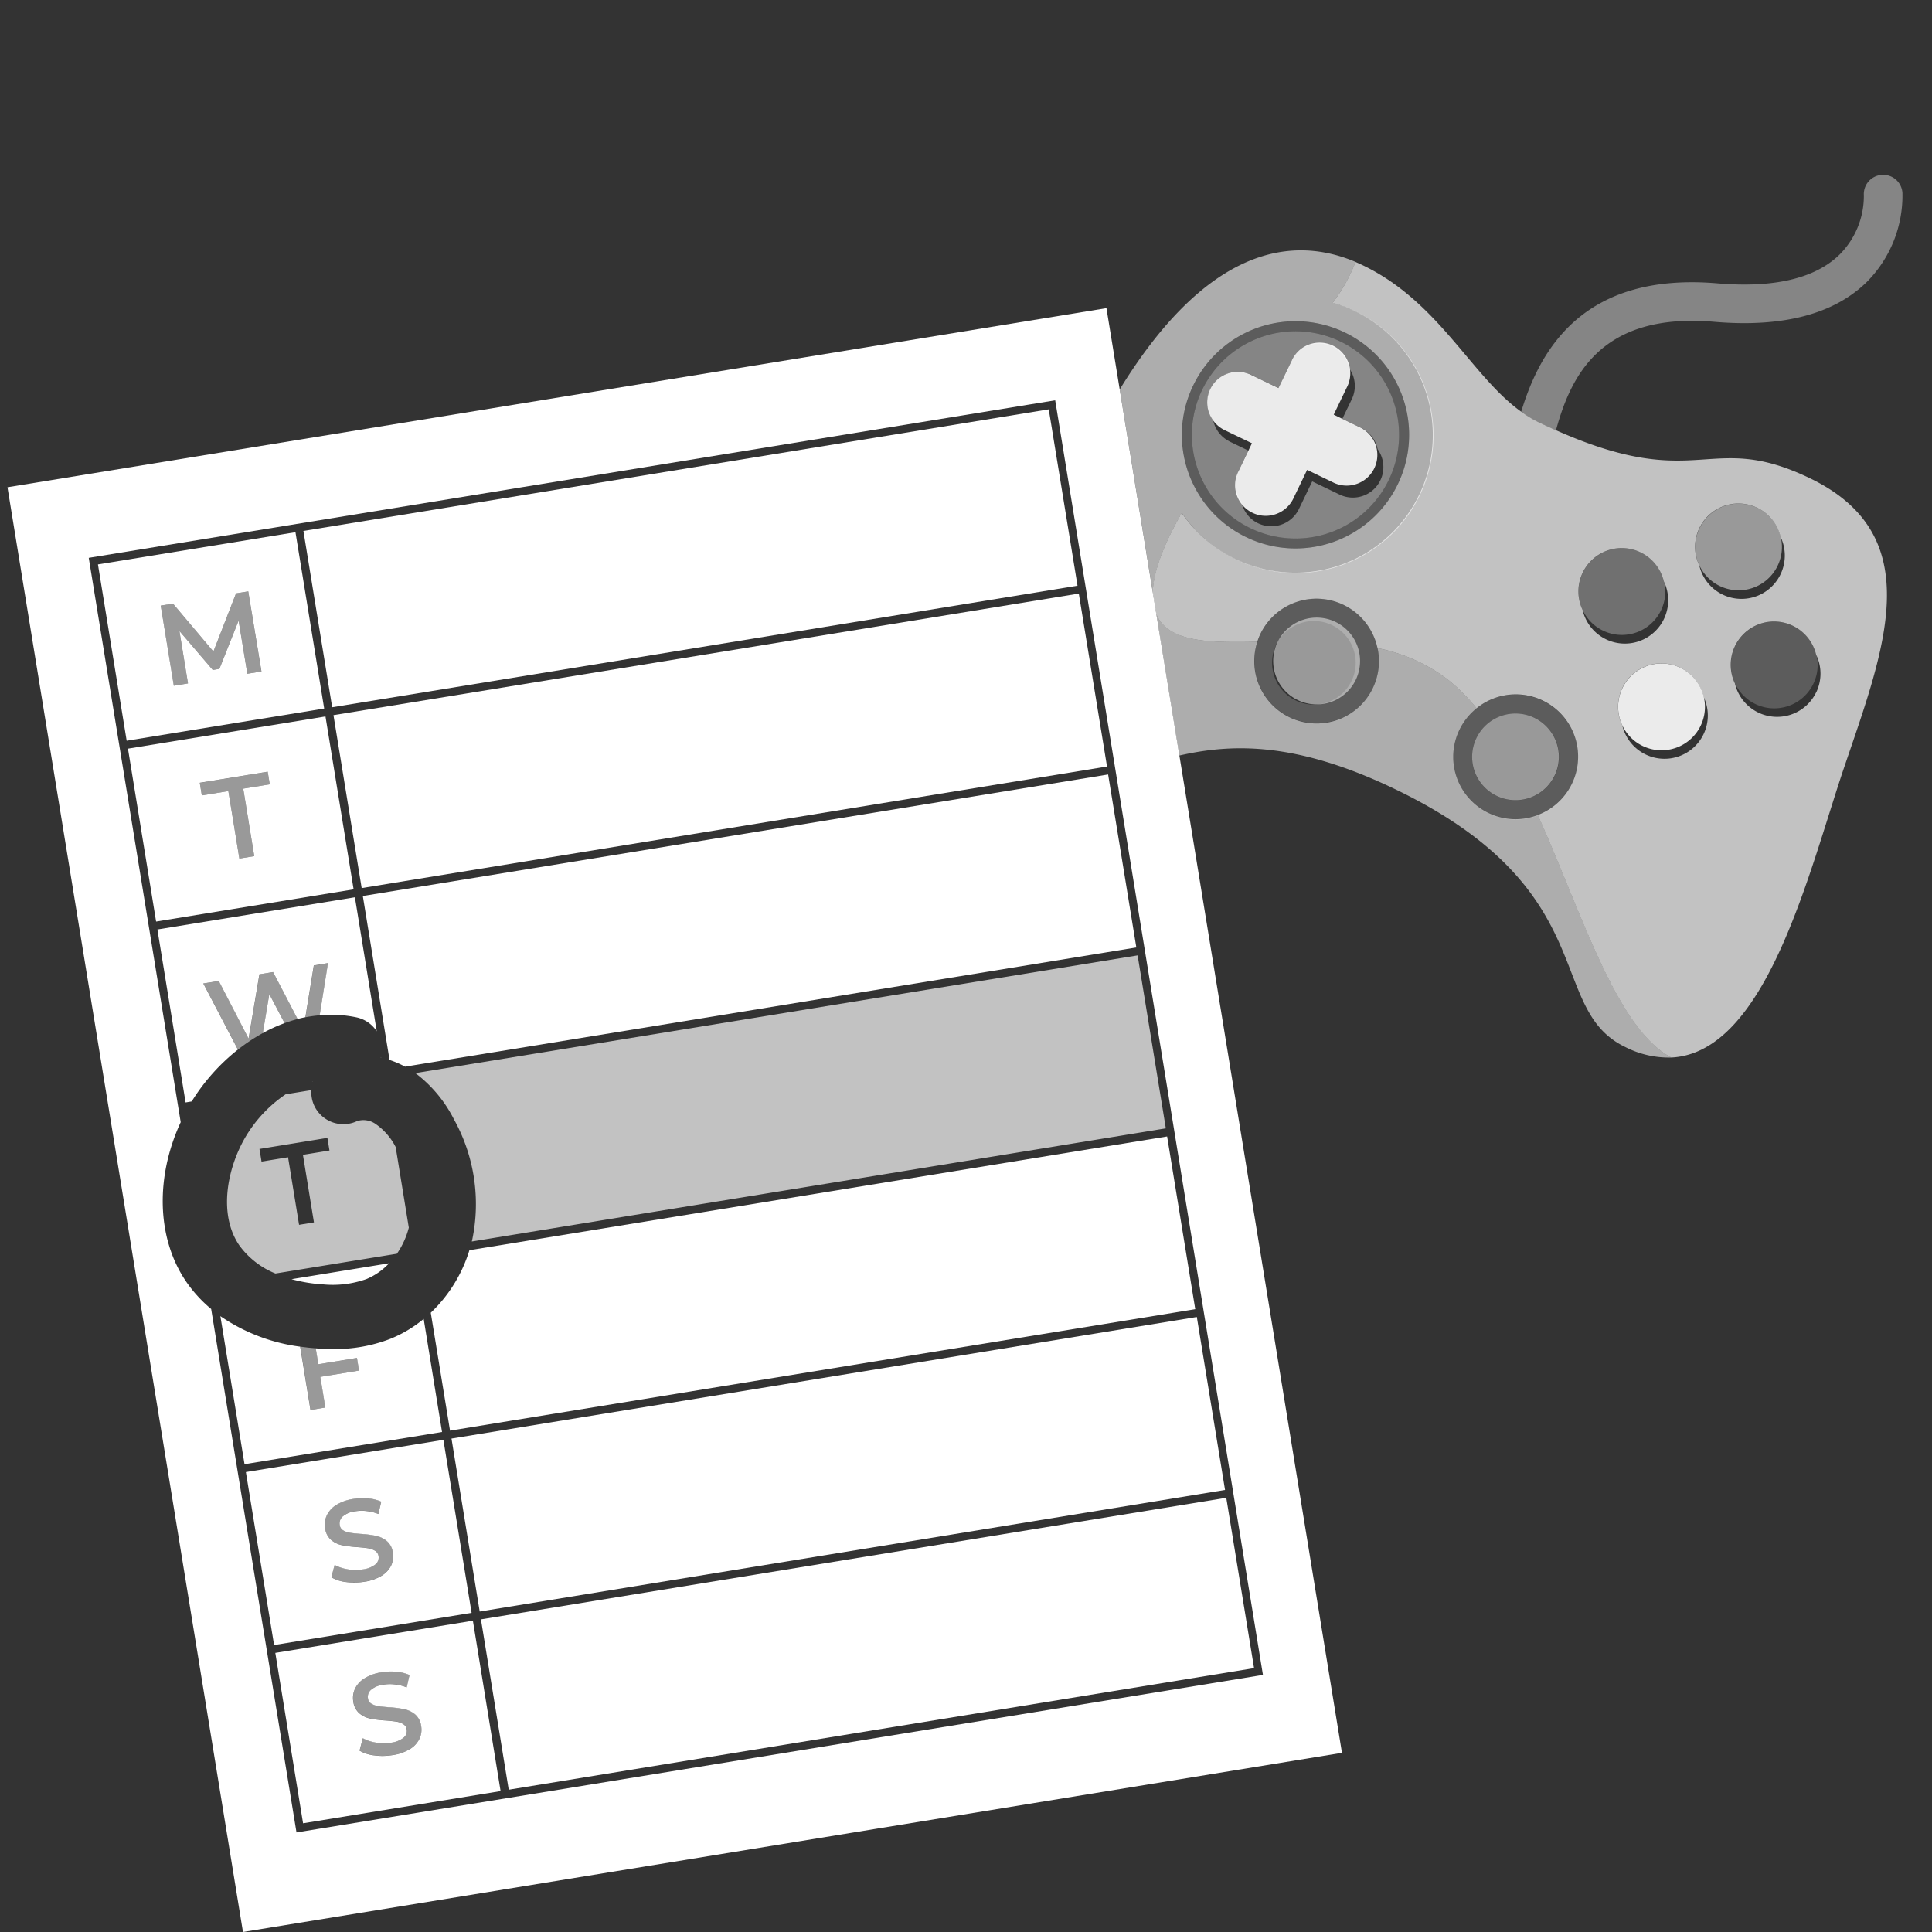 <svg viewBox="0 0 300 300" xmlns="http://www.w3.org/2000/svg"><rect x="0" y="0" width="300" height="300" fill="#333333" stroke="none"/><g fill="#fff"><path d="m 71.5 213.77 h 117.26 v 27.21 h -117.26 z" transform="matrix(.987 -.161 .161 .987 -34.88 23.9)"/><path d="m 76.04 241.85 h 117.26 v 26.8 h -117.26 z" transform="matrix(.987 -.161 .161 .987 -39.31 24.99)"/><path d="m 53.19 101.44 h 117.26 v 27.21 h -117.26 z" transform="matrix(.987 -.161 .161 .987 -17.05 19.49)"/><path d="m 48.57 72.83 h 117.26 v 27.74 h -117.26 z" transform="matrix(.987 -.161 .161 .987 -12.55 18.38)"/><path d="m 45.88 82.64 l -30.67 5 4.46 27.38 30.67 -5 z m -8.83 13.73 l -2.98 7.49 -1.03 .17 -5.18 -6.05 1.33 8.14 -2.2 .36 -2.03 -12.44 1.9 -.31 6.28 7.44 3.51 -9.03 1.9 -.31 2.05 12.43 -2.19 .36 z"/><path d="m 42.75 256.66 l 4.31 26.46 30.67 -5 -4.3 -26.46 z m 20.92 14.92 a 7.01 7.01 0 0 1 -2.69 .95 9.65 9.65 0 0 1 -2.85 .05 5.87 5.87 0 0 1 -2.3 -.74 l .51 -1.93 a 6.4 6.4 0 0 0 2.04 .68 6.95 6.95 0 0 0 2.29 .02 3.92 3.92 0 0 0 2 -.78 1.36 1.36 0 0 0 .49 -1.28 1.15 1.15 0 0 0 -.53 -.82 2.71 2.71 0 0 0 -1.06 -.39 q -.62 -.1 -1.67 -.18 a 18.9 18.9 0 0 1 -2.41 -.3 3.84 3.84 0 0 1 -1.68 -.81 2.89 2.89 0 0 1 -.95 -1.84 3.37 3.37 0 0 1 .26 -1.97 3.84 3.84 0 0 1 1.47 -1.62 6.94 6.94 0 0 1 2.68 -.95 9.06 9.06 0 0 1 2.29 -.08 6.22 6.22 0 0 1 2.03 .51 l -.44 1.91 a 7.3 7.3 0 0 0 -1.82 -.45 6.39 6.39 0 0 0 -1.76 .03 3.64 3.64 0 0 0 -1.96 .8 1.44 1.44 0 0 0 -.47 1.34 1.12 1.12 0 0 0 .52 .81 2.8 2.8 0 0 0 1.06 .38 q .62 .1 1.67 .18 a 17.03 17.03 0 0 1 2.38 .3 3.95 3.95 0 0 1 1.69 .81 2.82 2.82 0 0 1 .94 1.82 3.33 3.33 0 0 1 -.26 1.96 3.86 3.86 0 0 1 -1.46 1.59 z"/><path d="m 60.49 164.59 a 14.26 14.26 0 0 1 2.41 1.04 l 113.55 -18.51 -4.38 -26.86 -115.73 18.87 z"/><path d="m 48.59 167.95 c -.04 .01 -.08 .03 -.12 .04 l .11 -.02 z"/><path d="m 59.14 164.22 c .01 0 .03 .01 .04 .01 l -.02 -.1 c -.01 .03 -.02 .06 -.02 .09 z"/><path d="m 68.85 223.58 l -30.67 5 4.38 26.86 30.67 -5 z m -9.56 21.08 a 7 7 0 0 1 -2.69 .95 9.65 9.65 0 0 1 -2.85 .05 5.87 5.87 0 0 1 -2.3 -.74 l .51 -1.92 a 6.42 6.42 0 0 0 2.04 .68 6.94 6.94 0 0 0 2.29 .02 3.92 3.92 0 0 0 2 -.78 1.36 1.36 0 0 0 .49 -1.29 1.15 1.15 0 0 0 -.53 -.82 2.76 2.76 0 0 0 -1.06 -.39 q -.62 -.1 -1.67 -.18 a 19.06 19.06 0 0 1 -2.41 -.3 3.84 3.84 0 0 1 -1.68 -.81 2.88 2.88 0 0 1 -.95 -1.84 3.36 3.36 0 0 1 .26 -1.97 3.84 3.84 0 0 1 1.46 -1.62 6.94 6.94 0 0 1 2.68 -.95 9.06 9.06 0 0 1 2.29 -.08 6.29 6.29 0 0 1 2.03 .51 l -.44 1.91 a 7.34 7.34 0 0 0 -1.82 -.45 6.43 6.43 0 0 0 -1.76 .03 3.65 3.65 0 0 0 -1.96 .8 1.44 1.44 0 0 0 -.47 1.34 1.12 1.12 0 0 0 .52 .81 2.81 2.81 0 0 0 1.06 .38 q .62 .1 1.67 .18 a 17.02 17.02 0 0 1 2.38 .3 3.94 3.94 0 0 1 1.69 .81 2.82 2.82 0 0 1 .94 1.82 3.32 3.32 0 0 1 -.26 1.96 3.86 3.86 0 0 1 -1.46 1.59 z"/><path d="m 50.1 199.43 a 15.67 15.67 0 0 0 6.81 -.82 10.2 10.2 0 0 0 3.51 -2.45 l -15.15 2.47 a 23.24 23.24 0 0 0 4.83 .8 z"/><path d="m 40.81 160.41 a 24.43 24.43 0 0 1 3.38 -1.54 l -2.37 -4.51 z"/><path d="m 65.79 204.8 a 19.68 19.68 0 0 1 -5.14 3.08 23.79 23.79 0 0 1 -9 1.6 q -1.05 0 -2.15 -.07 c -.16 -.01 -.31 -.03 -.47 -.04 l .4 2.47 6 -.98 .32 1.96 -6.01 .98 .78 4.76 -2.31 .38 -1.6 -9.83 a 28.33 28.33 0 0 1 -12.39 -4.74 l 3.75 22.99 30.67 -5 z"/><path d="m 66.89 203.84 l 2.99 18.31 115.72 -18.86 -4.37 -26.82 -108.34 17.66 a 22.49 22.49 0 0 1 -6 9.71 z"/><path d="m 36.94 162.98 l -5.37 -10.27 2.4 -.39 4.63 8.95 1.68 -9.98 2.13 -.35 3.8 7.29 c .4 -.11 .81 -.2 1.21 -.28 l 1.31 -8.04 2.2 -.36 -1.29 8.09 a 19.5 19.5 0 0 1 5.69 .33 4.98 4.98 0 0 1 3.17 2.17 l -3.39 -20.81 -30.67 5 4.38 26.86 .95 -.16 a 31.19 31.19 0 0 1 7.17 -8.05 z"/><path d="m 50.54 111.25 l -30.67 5 4.37 26.85 30.67 -5 z m -13.37 22.07 l -1.71 -10.48 -4.12 .67 -.32 -1.96 10.55 -1.72 .32 1.96 -4.12 .67 1.71 10.48 z"/><path d="m 171.81 47.85 l -170.65 27.81 36.57 224.34 170.65 -27.82 z m -125.77 236.69 l -.1 -.61 -13.15 -80.67 a 20.89 20.89 0 0 1 -3.93 -4.32 c -4.52 -6.68 -4.76 -16.13 -.8 -24.69 l -14.28 -87.63 .61 -.1 149.46 -24.36 .1 .61 32.16 197.31 -.61 .1 z"/><path d="m 70.48 173.79 a 27.1 27.1 0 0 1 2.83 18.8 c -.02 .06 -.03 .12 -.05 .19 l 107.77 -17.57 -4.38 -26.86 -112.15 18.28 a 20.68 20.68 0 0 1 5.98 7.16 z" opacity=".7"/><path d="m 63.48 190.63 l -2.04 -12.52 a 9.76 9.76 0 0 0 -3.14 -3.6 3.3 3.3 0 0 0 -2.82 -.44 5 5 0 0 1 -6.67 -2.35 4.95 4.95 0 0 1 -.46 -2.45 l -3.99 .65 a 20.72 20.72 0 0 0 -6.39 6.89 c -2.73 4.81 -4.05 11.79 -.83 16.54 a 12.92 12.92 0 0 0 5.63 4.4 l 18.86 -3.07 a 12.64 12.64 0 0 0 1.85 -4.05 z m -14.73 -.82 l -2.31 .38 -1.71 -10.49 -4.12 .67 -.32 -1.96 10.55 -1.72 .32 1.96 -4.12 .67 z" opacity=".7"/><path d="m 41.89 121.79 l -.31 -1.96 -10.56 1.73 .32 1.95 4.12 -.67 1.71 10.48 2.31 -.38 -1.71 -10.48 z" opacity=".5"/><path d="m 38.55 91.83 l -1.9 .31 -3.51 9.03 -6.28 -7.44 -1.9 .31 2.02 12.44 2.21 -.36 -1.33 -8.14 5.18 6.05 1.03 -.17 2.98 -7.49 1.36 8.25 2.18 -.36 z" opacity=".5"/><path d="m 50.94 149.56 l -2.2 .36 -1.31 8.04 a 20.48 20.48 0 0 1 2.22 -.31 z" opacity=".5"/><path d="m 41.82 154.36 l 2.37 4.51 c .67 -.24 1.34 -.46 2.03 -.64 l -3.8 -7.29 -2.13 .35 -1.68 9.98 -4.63 -8.95 -2.4 .39 5.37 10.27 a 27.91 27.91 0 0 1 3.87 -2.57 z" opacity=".5"/><path d="m 48.22 218.94 l 2.31 -.38 -.78 -4.76 6.01 -.98 -.32 -1.96 -6 .98 -.4 -2.47 q -1.23 -.09 -2.41 -.26 z" opacity=".5"/><path d="m 61.02 241.09 a 2.82 2.82 0 0 0 -.94 -1.82 3.94 3.94 0 0 0 -1.69 -.81 17.02 17.02 0 0 0 -2.39 -.29 q -1.05 -.08 -1.67 -.18 a 2.81 2.81 0 0 1 -1.06 -.38 1.12 1.12 0 0 1 -.52 -.81 1.44 1.44 0 0 1 .47 -1.34 3.65 3.65 0 0 1 1.96 -.8 6.43 6.43 0 0 1 1.76 -.03 7.34 7.34 0 0 1 1.82 .45 l .44 -1.91 a 6.29 6.29 0 0 0 -2.03 -.51 9.06 9.06 0 0 0 -2.29 .08 6.94 6.94 0 0 0 -2.68 .95 3.84 3.84 0 0 0 -1.47 1.62 3.36 3.36 0 0 0 -.26 1.97 2.88 2.88 0 0 0 .95 1.84 3.84 3.84 0 0 0 1.68 .81 19.06 19.06 0 0 0 2.41 .3 q 1.05 .08 1.67 .18 a 2.76 2.76 0 0 1 1.06 .39 1.15 1.15 0 0 1 .53 .82 1.36 1.36 0 0 1 -.49 1.29 3.92 3.92 0 0 1 -2 .78 6.94 6.94 0 0 1 -2.29 -.02 6.42 6.42 0 0 1 -2.04 -.68 l -.51 1.92 a 5.87 5.87 0 0 0 2.3 .74 9.65 9.65 0 0 0 2.85 -.05 7 7 0 0 0 2.69 -.95 3.86 3.86 0 0 0 1.48 -1.61 3.32 3.32 0 0 0 .26 -1.95 z" opacity=".5"/><path d="m 65.41 268.02 a 2.82 2.82 0 0 0 -.94 -1.82 3.95 3.95 0 0 0 -1.69 -.81 17.03 17.03 0 0 0 -2.38 -.3 q -1.05 -.09 -1.67 -.18 a 2.8 2.8 0 0 1 -1.06 -.38 1.12 1.12 0 0 1 -.52 -.81 1.44 1.44 0 0 1 .47 -1.34 3.64 3.64 0 0 1 1.96 -.8 6.39 6.39 0 0 1 1.76 -.03 7.3 7.3 0 0 1 1.82 .45 l .44 -1.91 a 6.22 6.22 0 0 0 -2.03 -.51 9.06 9.06 0 0 0 -2.29 .08 6.94 6.94 0 0 0 -2.68 .95 3.84 3.84 0 0 0 -1.47 1.62 3.37 3.37 0 0 0 -.26 1.97 2.89 2.89 0 0 0 .95 1.84 3.84 3.84 0 0 0 1.68 .81 18.9 18.9 0 0 0 2.41 .3 q 1.05 .08 1.67 .18 a 2.71 2.71 0 0 1 1.06 .39 1.15 1.15 0 0 1 .53 .82 1.36 1.36 0 0 1 -.49 1.28 3.92 3.92 0 0 1 -2 .78 6.95 6.95 0 0 1 -2.29 -.02 6.4 6.4 0 0 1 -2.04 -.68 l -.51 1.93 a 5.87 5.87 0 0 0 2.3 .74 9.65 9.65 0 0 0 2.85 -.05 7.01 7.01 0 0 0 2.69 -.95 3.86 3.86 0 0 0 1.48 -1.61 3.33 3.33 0 0 0 .25 -1.94 z" opacity=".5"/><path d="m 281.06 74.27 c -15.77 -7.6 -17.2 2.43 -39.44 -7.46 -.88 -.39 -1.79 -.81 -2.74 -1.26 a 18.22 18.22 0 0 1 -2.67 -1.62 c -7.75 -5.54 -12.76 -17.03 -24.52 -22.7 q -.6 -.29 -1.21 -.55 a 25.37 25.37 0 0 1 -3.54 6.33 21.36 21.36 0 1 1 -23.44 32.62 c -2.66 4.68 -4.43 9 -4.5 12.44 l .52 3.21 c 1.79 4.44 8 4.54 15.71 4.38 a 9.8 9.8 0 0 1 .48 -1.22 9.68 9.68 0 0 1 18.19 2.2 26.52 26.52 0 0 1 10.93 4.89 28.61 28.61 0 0 1 4.45 4.45 9.68 9.68 0 1 1 9.51 16.58 c 6.91 15.43 12.21 33.14 20.72 37.65 14.85 -.7 21.45 -29.13 26.86 -45.09 6.23 -18.34 13.2 -35.92 -5.31 -44.85 z m -35.31 20.46 a 6.73 6.73 0 1 1 12.63 -4.42 6.73 6.73 0 1 1 -12.63 4.42 z m 18.77 19.29 a 6.73 6.73 0 0 1 -12.61 -1.38 6.73 6.73 0 1 1 12.63 -4.42 6.71 6.71 0 0 1 -.02 5.8 z m 2.98 -21.69 a 6.71 6.71 0 0 1 -3.63 -4.52 6.73 6.73 0 1 1 12.63 -4.42 6.73 6.73 0 0 1 -9 8.94 z m 14.51 15.18 a 6.73 6.73 0 0 1 -12.61 -1.38 6.73 6.73 0 1 1 12.63 -4.42 6.71 6.71 0 0 1 -.01 5.8 z" opacity=".7"/><path d="m 248.91 97.92 a 6.74 6.74 0 1 0 -3.16 -3.19 6.73 6.73 0 0 0 3.16 3.19 z" opacity=".3"/><path d="m 267.04 90.99 a 6.73 6.73 0 1 0 -3.16 -3.19 6.73 6.73 0 0 0 3.16 3.19 z" opacity=".5"/><path d="m 241.61 66.81 c 2.3 -8.4 6.96 -18.34 24.56 -16.84 10.62 .91 18.59 -1.17 23.69 -6.17 a 19.04 19.04 0 0 0 5.55 -13.84 3 3 0 0 0 -5.99 .37 12.9 12.9 0 0 1 -3.82 9.25 c -3.81 3.68 -10.17 5.16 -18.92 4.42 -21.12 -1.79 -27.66 10.66 -30.47 19.94 a 18.22 18.22 0 0 0 2.67 1.62 c .95 .45 1.85 .86 2.73 1.25 z" opacity=".4"/><path d="m 194.15 82.01 a 16.09 16.09 0 1 0 -7.49 -7.51 16.06 16.06 0 0 0 7.49 7.51 z m -6.21 -21.58 a 4.76 4.76 0 0 1 6.35 -2.22 l 3.11 1.5 1.13 .54 2.03 -4.2 a 4.74 4.74 0 0 1 8.92 1.11 4.73 4.73 0 0 1 .43 4.82 l -1.47 3.05 2.9 1.4 a 4.73 4.73 0 0 1 2.58 3.33 4.74 4.74 0 0 1 -5.92 7.03 l -4.24 -2.04 -2.06 4.28 a 4.76 4.76 0 0 1 -6.35 2.22 4.73 4.73 0 0 1 -2.58 -3.33 4.74 4.74 0 0 1 -.43 -4.82 l 1.51 -3.13 -2.9 -1.4 c -.05 -.02 -.09 -.06 -.13 -.08 a 4.72 4.72 0 0 1 -2.44 -3.25 4.74 4.74 0 0 1 -.44 -4.8 z" opacity=".4"/><path d="m 272.57 109.32 a 6.74 6.74 0 1 0 -3.16 -3.19 6.73 6.73 0 0 0 3.16 3.19 z" opacity=".2"/><path d="m 193.48 83.4 a 17.64 17.64 0 1 0 -7.78 -7.4 17.6 17.6 0 0 0 7.78 7.4 z m -6.83 -22.83 a 16.09 16.09 0 1 1 .01 13.93 16.07 16.07 0 0 1 -.01 -13.93 z" opacity=".2"/><path d="m 200.25 111.36 a 9.68 9.68 0 1 0 -4.52 -12.93 9.8 9.8 0 0 0 -.48 1.22 9.68 9.68 0 0 0 5 11.71 z m -1.87 -11.65 c .02 -.04 .05 -.08 .07 -.12 a 6.49 6.49 0 1 1 -.07 .12 z" opacity=".2"/><path d="m 226.62 113.32 a 9.71 9.71 0 1 0 2.68 -3.35 9.68 9.68 0 0 0 -2.68 3.35 z m 2.65 1.28 a 6.74 6.74 0 1 1 3.15 9 6.7 6.7 0 0 1 -3.15 -9 z" opacity=".2"/><path d="m 238.8 126.56 a 9.67 9.67 0 0 1 -9.51 -16.58 28.61 28.61 0 0 0 -4.45 -4.45 26.52 26.52 0 0 0 -10.93 -4.89 9.68 9.68 0 1 1 -18.67 -.98 c -7.71 .16 -13.92 .05 -15.71 -4.38 l 3.59 22.04 c 7.82 -1.77 17.75 -2.37 33.53 5.23 32.48 15.65 23.26 34.02 35.7 40.02 a 14.82 14.82 0 0 0 7.17 1.64 c -8.51 -4.52 -13.81 -22.22 -20.72 -37.65 z" opacity=".6"/><path d="m 183.51 79.62 a 21.39 21.39 0 1 0 23.44 -32.62 25.37 25.37 0 0 0 3.54 -6.33 c -11.37 -4.8 -24.13 -.54 -36.62 19.8 l 5.15 31.58 c .06 -3.43 1.83 -7.74 4.49 -12.43 z m 1.75 -19.72 a 17.64 17.64 0 1 1 .44 16.1 17.59 17.59 0 0 1 -.44 -16.1 z" opacity=".6"/><path d="m 232.42 123.59 a 6.73 6.73 0 1 0 -3.15 -9 6.71 6.71 0 0 0 3.15 9 z" opacity=".5"/><path d="m 201.52 108.71 a 6.74 6.74 0 1 0 -3.08 -9.12 c -.02 .04 -.05 .08 -.07 .12 a 6.74 6.74 0 0 0 3.15 9 z" opacity=".5"/><path d="m 255.07 115.83 a 6.74 6.74 0 1 0 -3.16 -3.19 6.73 6.73 0 0 0 3.16 3.19 z" opacity=".9"/><path d="m 190.16 66.79 l 1.41 .68 2.83 1.36 -.55 1.15 -1.51 3.13 a 4.76 4.76 0 1 0 8.57 4.13 l 1.51 -3.13 .55 -1.15 1.34 .65 2.9 1.4 a 4.76 4.76 0 0 0 4.13 -8.57 l -2.9 -1.4 -1.34 -.65 2.02 -4.2 a 4.76 4.76 0 1 0 -8.57 -4.13 l -2.03 4.2 -1.13 -.54 -3.11 -1.5 a 4.74 4.74 0 0 0 -5.92 7.04 4.7 4.7 0 0 0 1.8 1.53 z" opacity=".9"/></g></svg>